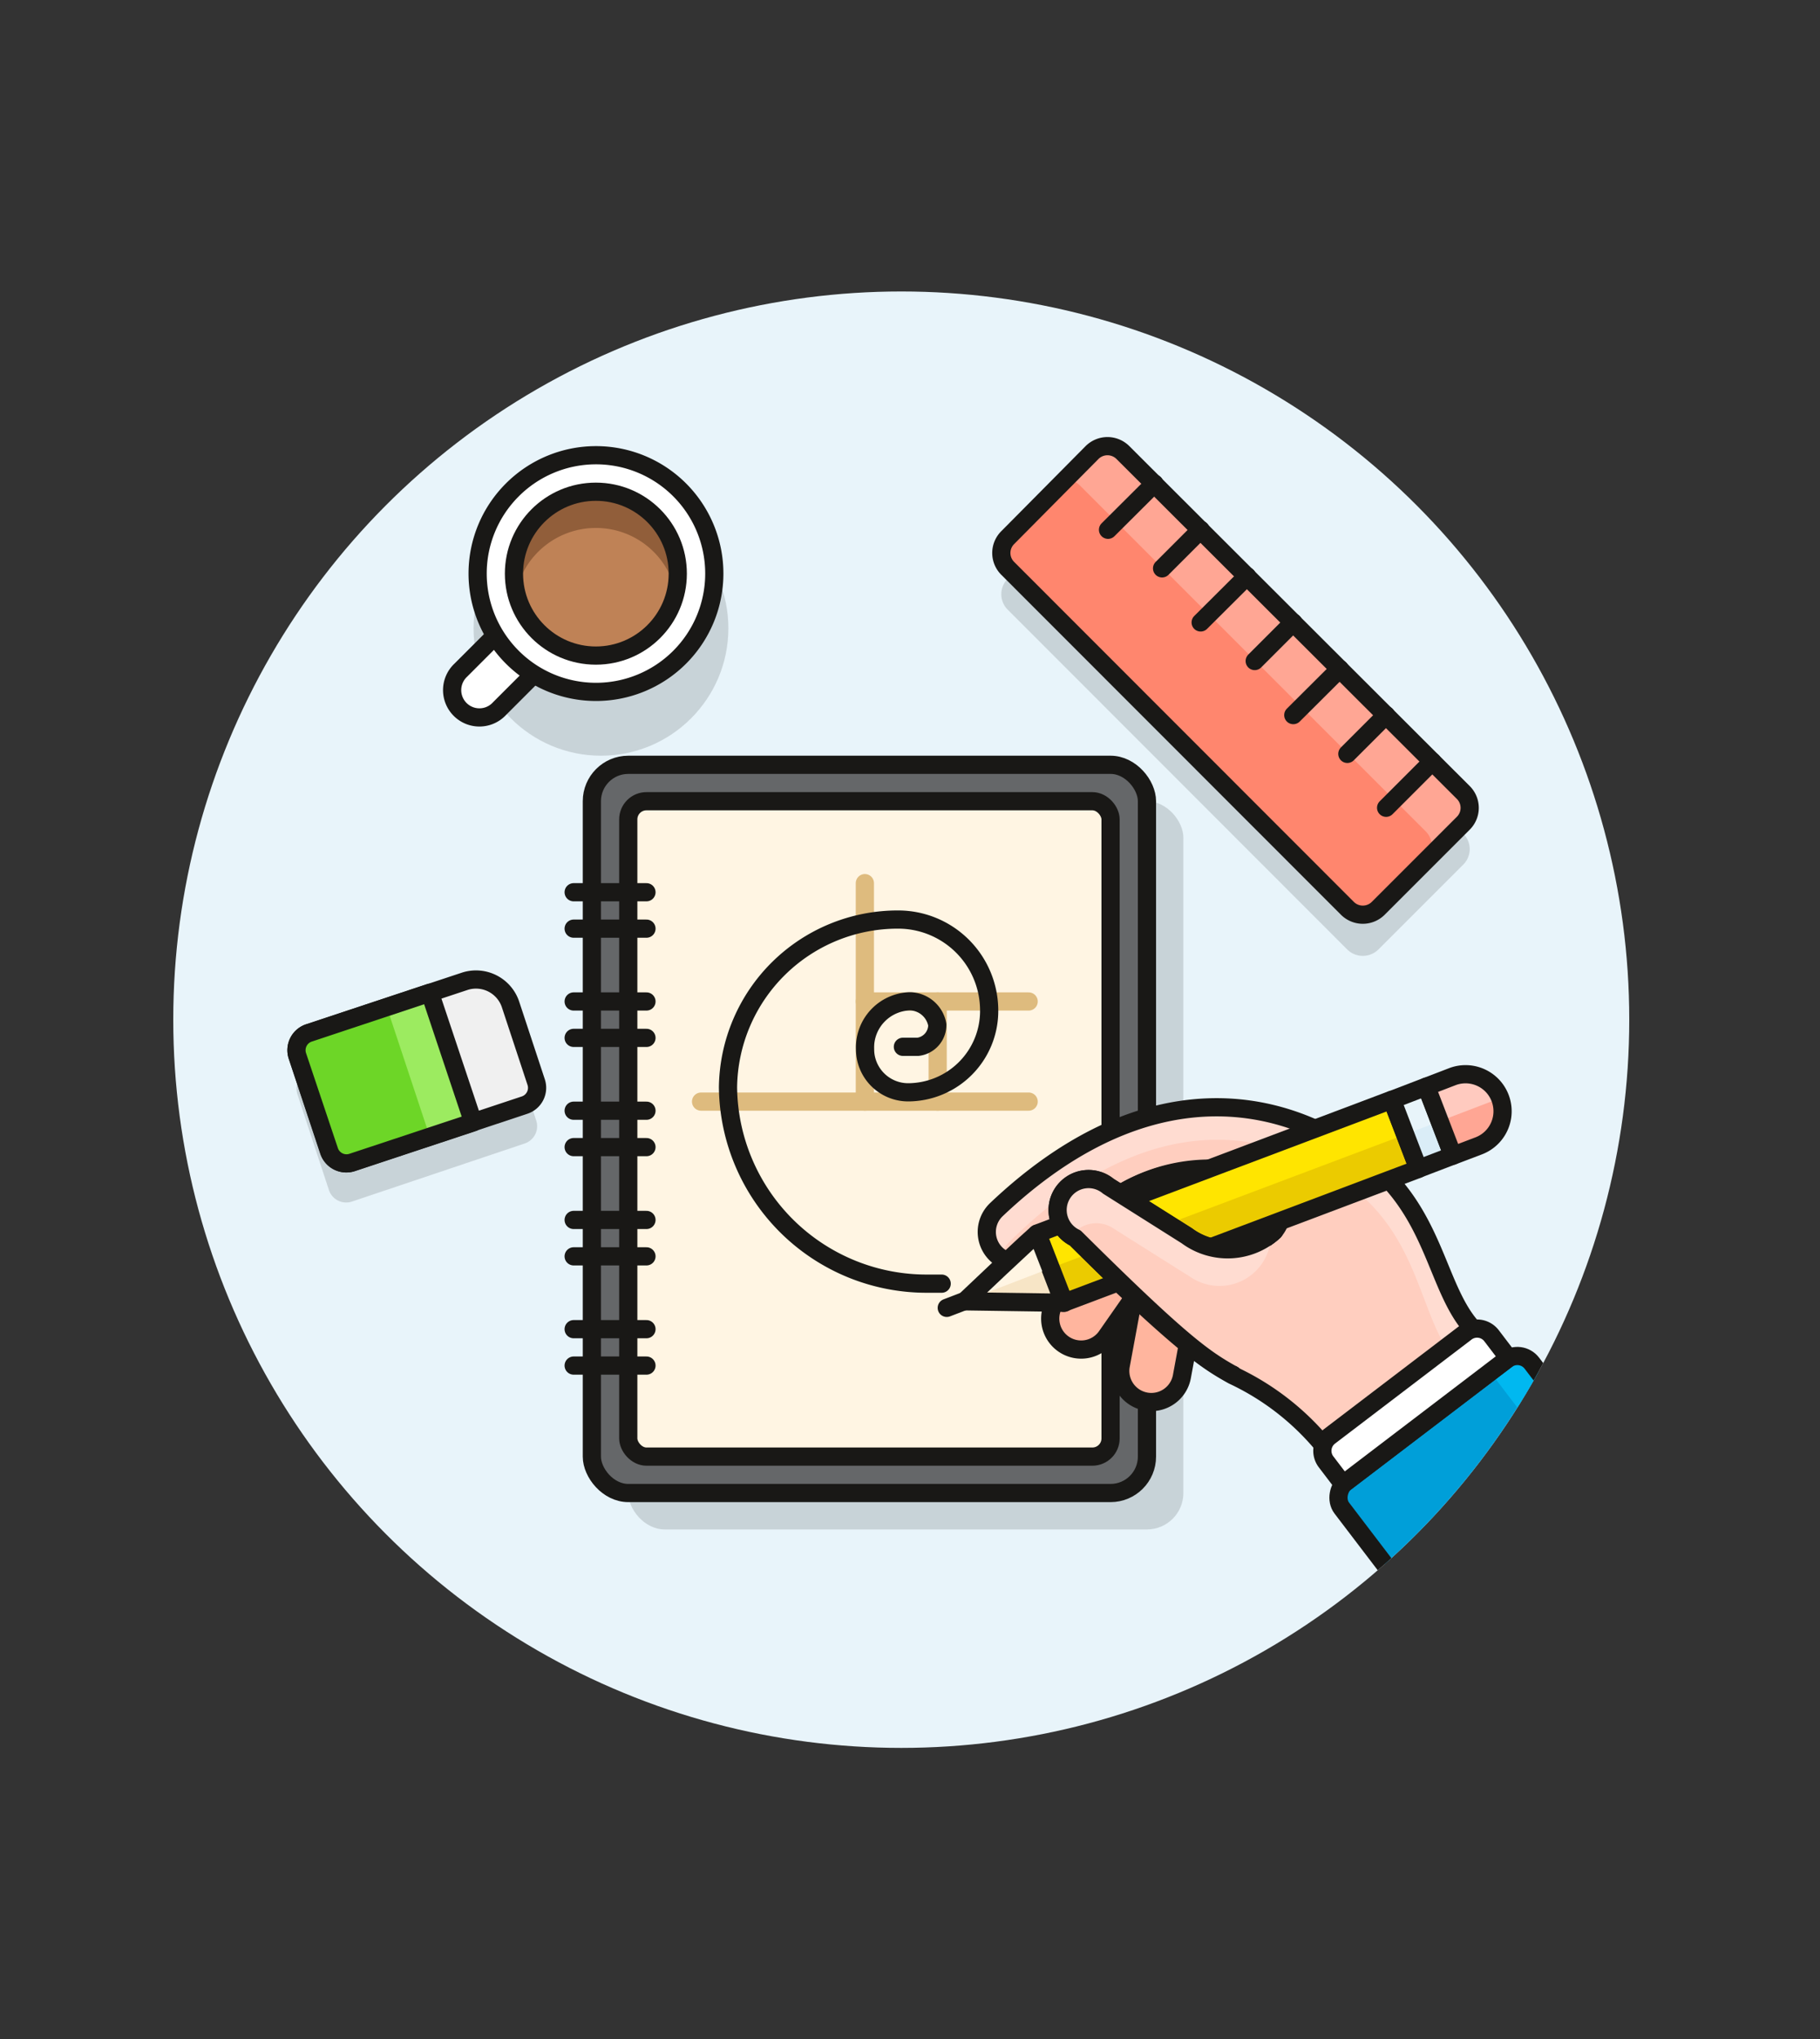 <svg id="Multicolor" xmlns="http://www.w3.org/2000/svg" xmlns:xlink="http://www.w3.org/1999/xlink" viewBox="0 0 100 112"><rect x="0" y="0" width="100" height="112" fill="#333333" stroke="none"/><defs><style>.cls-1,.cls-10,.cls-23,.cls-7{fill:none;}.cls-2{fill:#e8f4fa;}.cls-3{fill:#191816;opacity:0.15;}.cls-4{fill:#fff;}.cls-13,.cls-17,.cls-20,.cls-23,.cls-4,.cls-7,.cls-8,.cls-9{stroke:#191816;}.cls-10,.cls-13,.cls-4,.cls-7,.cls-8,.cls-9{stroke-linecap:round;}.cls-10,.cls-13,.cls-20,.cls-23,.cls-4,.cls-7,.cls-8,.cls-9{stroke-linejoin:round;}.cls-5{fill:#bf8256;}.cls-6{fill:#915e3a;}.cls-8{fill:#656769;}.cls-29,.cls-9{fill:#fff5e3;}.cls-10{stroke:#debb7e;}.cls-11{fill:#ff866e;}.cls-12{fill:#ffa694;}.cls-13{fill:#f0f0f0;}.cls-14{fill:#6dd627;}.cls-15{fill:#9ceb60;}.cls-16{clip-path:url(#clip-path);}.cls-17,.cls-20{fill:#ffb59e;}.cls-17{stroke-miterlimit:10;}.cls-18{fill:#ffcebf;}.cls-19{fill:#ffdcd1;}.cls-21{fill:#009fd9;}.cls-22{fill:#00b8f0;}.cls-24{fill:#ebcb00;}.cls-25{fill:#ffe500;}.cls-26{fill:#f7e5c6;}.cls-27{fill:#daedf7;}.cls-28{fill:#ffcabf;}</style><clipPath id="clip-path"><circle class="cls-1" cx="49.52" cy="56.01" r="40"/></clipPath></defs><title>10- graphic-design-golden-ratio-hand-drawing</title><g id="Background"><g id="New_Symbol_61-7" data-name="New Symbol 61"><circle class="cls-2" cx="49.52" cy="56.01" r="40"/></g></g><g id="Scene"><path class="cls-3" d="M55.37,31.79,60,27.12a1.22,1.22,0,0,1,1.7,0L80.4,45.79a1.2,1.2,0,0,1,0,1.7l-4.67,4.67a1.22,1.22,0,0,1-1.7,0L55.37,33.49A1.2,1.2,0,0,1,55.37,31.79Z"/><circle class="cls-3" cx="33.02" cy="34.51" r="7"/><path class="cls-4" d="M27.44,38.93a1.5,1.5,0,1,1-2.12-2.12l2.47-2.47,2.12,2.12Z"/><path class="cls-4" d="M28.15,36.1a6.5,6.5,0,1,0,0-9.19A6.49,6.49,0,0,0,28.15,36.1Z"/><circle class="cls-5" cx="32.74" cy="31.51" r="4.5"/><path class="cls-6" d="M32.74,29a4.49,4.49,0,0,0-4.38,3.5,4.8,4.8,0,0,1-.12-1,4.5,4.5,0,1,1,9,0,4.21,4.21,0,0,1-.12,1A4.48,4.48,0,0,0,32.74,29Z"/><circle class="cls-7" cx="32.74" cy="31.51" r="4.5"/><rect class="cls-3" x="34.52" y="44.01" width="30.5" height="40" rx="2" ry="2"/><rect class="cls-8" x="32.52" y="42.01" width="30.5" height="40" rx="2" ry="2"/><rect class="cls-9" x="34.52" y="44.01" width="26.5" height="36" rx="1" ry="1"/><line class="cls-7" x1="31.52" y1="49.01" x2="35.52" y2="49.01"/><line class="cls-7" x1="31.52" y1="51.01" x2="35.52" y2="51.01"/><line class="cls-7" x1="31.52" y1="55.01" x2="35.52" y2="55.01"/><line class="cls-7" x1="31.52" y1="57.01" x2="35.52" y2="57.01"/><line class="cls-7" x1="31.52" y1="61.01" x2="35.52" y2="61.01"/><line class="cls-7" x1="31.52" y1="63.01" x2="35.52" y2="63.01"/><line class="cls-7" x1="31.52" y1="67.01" x2="35.52" y2="67.01"/><line class="cls-7" x1="31.52" y1="69.01" x2="35.52" y2="69.01"/><line class="cls-7" x1="31.52" y1="73.01" x2="35.52" y2="73.01"/><line class="cls-7" x1="31.52" y1="75.01" x2="35.52" y2="75.01"/><line class="cls-10" x1="47.52" y1="48.51" x2="47.52" y2="60.51"/><line class="cls-10" x1="38.52" y1="60.51" x2="56.52" y2="60.51"/><line class="cls-10" x1="47.52" y1="55.01" x2="56.52" y2="55.01"/><line class="cls-10" x1="51.52" y1="55.01" x2="51.52" y2="60.51"/><path class="cls-7" d="M51.74,70.51H51A10.91,10.91,0,0,1,40,59.72a9.33,9.33,0,0,1,9.35-9.21,5,5,0,0,1,5,5A4.47,4.47,0,0,1,49.9,60a2.37,2.37,0,0,1-2.37-2.37A2.54,2.54,0,0,1,50,55a1.56,1.56,0,0,1,1.5,1.29,1.21,1.21,0,0,1-1.06,1.21h-.83"/><path class="cls-11" d="M55.37,29.53,60,24.86a1.2,1.2,0,0,1,1.7,0L80.4,43.53a1.19,1.19,0,0,1,0,1.69l-4.67,4.67a1.2,1.2,0,0,1-1.7,0L55.37,31.22A1.19,1.19,0,0,1,55.37,29.53Z"/><path class="cls-12" d="M59.34,26.67l19,19a1.2,1.2,0,0,1,.07,1.6l2-2a1.19,1.19,0,0,0,0-1.69L61.73,24.86a1.2,1.2,0,0,0-1.7,0l-1.47,1.47A1.18,1.18,0,0,1,59.34,26.67Z"/><path class="cls-7" d="M55.37,29.53,60,24.86a1.2,1.2,0,0,1,1.7,0L80.4,43.53a1.19,1.19,0,0,1,0,1.69l-4.67,4.67a1.2,1.2,0,0,1-1.7,0L55.37,31.22A1.19,1.19,0,0,1,55.37,29.53Z"/><line class="cls-7" x1="78.7" y1="41.83" x2="76.16" y2="44.37"/><line class="cls-7" x1="76.16" y1="39.28" x2="74.03" y2="41.41"/><line class="cls-7" x1="73.61" y1="36.74" x2="71.06" y2="39.28"/><line class="cls-7" x1="71.06" y1="34.19" x2="68.94" y2="36.31"/><line class="cls-7" x1="68.52" y1="31.65" x2="65.97" y2="34.19"/><line class="cls-7" x1="65.97" y1="29.1" x2="63.85" y2="31.22"/><line class="cls-7" x1="63.43" y1="26.56" x2="60.88" y2="29.1"/><path class="cls-3" d="M28.05,57.27l1.41,4.27a1,1,0,0,1-.63,1.27L19.34,66a1,1,0,0,1-1.27-.64L16.34,60.1A1,1,0,0,1,17,58.84L25.52,56A2,2,0,0,1,28.05,57.27Z"/><path class="cls-13" d="M28.05,55.17l1.41,4.27a1,1,0,0,1-.63,1.26l-9.49,3.15a1,1,0,0,1-1.27-.63L16.34,58A1,1,0,0,1,17,56.73l8.54-2.83A2,2,0,0,1,28.05,55.17Z"/><path class="cls-14" d="M23.62,54.53,26,61.65l-6.64,2.2a1,1,0,0,1-1.27-.63L16.34,58A1,1,0,0,1,17,56.73Z"/><rect class="cls-15" x="22.37" y="54.73" width="2.5" height="7.5" transform="translate(-17.21 10.41) rotate(-18.35)"/><path class="cls-7" d="M23.62,54.53,26,61.65l-6.64,2.2a1,1,0,0,1-1.27-.63L16.34,58A1,1,0,0,1,17,56.73Z"/><g class="cls-16"><path class="cls-17" d="M64.59,68.2a1.69,1.69,0,0,1,1.35,2l-1,5.41A1.7,1.7,0,0,1,61.58,75l1-5.4A1.69,1.69,0,0,1,64.59,68.2Z"/><path class="cls-17" d="M62.93,67.44a1.7,1.7,0,0,1,.38,2.37l-2.53,3.62a1.69,1.69,0,0,1-2.75-2l2.53-3.63A1.71,1.71,0,0,1,62.93,67.44Z"/><path class="cls-18" d="M67.75,75.55a14.3,14.3,0,0,1,5,3.89l1.49,1.72,8.37-6.38-1.5-1.61c-2.28-2.21-2.1-6.72-6.36-9.73-5.37-3.8-12.62-4-20,3a1.69,1.69,0,0,0,2.32,2.46c.49-.46,1-.88,1.45-1.27a21.64,21.64,0,0,1,2.94-2,9.39,9.39,0,0,1,7.11-1.13c1.91.51,2.12,2.29,1.33,3.18a3.77,3.77,0,0,1-4.8.25l-3.64-2.3h0a21.64,21.64,0,0,0-2.94,2h0a1.69,1.69,0,0,0,.47.45C65,73.89,66.22,74.7,67.75,75.55Z"/><path class="cls-19" d="M55.41,68.27c7-7,13.77-6.86,18.78-3.11C77.87,67.91,78,72,79.65,74.31l1.25,1.81,1.76-1.34-1.5-1.61c-2.28-2.21-2.1-6.72-6.36-9.73-5.37-3.8-12.62-4-20,3a1.69,1.69,0,0,0-.07,2.39A1.37,1.37,0,0,0,55,69,1.79,1.79,0,0,1,55.41,68.27Z"/><path class="cls-20" d="M70,67.63a3.76,3.76,0,0,1-4.79.25l-3.65-2.3a9.39,9.39,0,0,1,7.11-1.13C70.57,65,70.78,66.74,70,67.63Z"/><path class="cls-7" d="M67.75,75.55a14.3,14.3,0,0,1,5,3.89l1.49,1.72,8.37-6.38-1.5-1.61c-2.28-2.21-2.1-6.72-6.36-9.73-5.37-3.8-12.62-4-20,3a1.69,1.69,0,0,0,2.32,2.46c.49-.46,1-.88,1.45-1.27a21.64,21.64,0,0,1,2.94-2,9.39,9.39,0,0,1,7.11-1.13c1.91.51,2.12,2.29,1.33,3.18a3.77,3.77,0,0,1-4.8.25l-3.64-2.3h0a21.64,21.64,0,0,0-2.94,2h0a1.69,1.69,0,0,0,.47.45C65,73.89,66.22,74.7,67.75,75.55Z"/><rect class="cls-21" x="76.81" y="74.61" width="7.8" height="13.13" rx="1" ry="1" transform="translate(65.06 194.56) rotate(-127.31)"/><path class="cls-22" d="M82.77,74.7a1,1,0,0,1,1.4.19l3.61,4.73a.85.85,0,0,1-.16,1.19l-1,.77-4.73-6.21Z"/><rect class="cls-23" x="76.81" y="74.61" width="7.8" height="13.13" rx="1" ry="1" transform="translate(65.06 194.56) rotate(-127.31)"/><path class="cls-4" d="M77.3,71.34h1.54a0,0,0,0,1,0,0V82.77a0,0,0,0,1,0,0H77.3a1,1,0,0,1-1-1V72.34A1,1,0,0,1,77.3,71.34Z" transform="translate(91.86 -31.35) rotate(52.7)"/><polygon class="cls-24" points="58.44 71.56 56.98 67.76 76.47 60.41 77.93 64.21 58.44 71.56"/><polygon class="cls-25" points="76.47 60.41 56.98 67.76 57.71 69.66 77.2 62.32 76.47 60.41"/><path class="cls-26" d="M57,67.76c-.09,0-4,3.72-4,3.72l5.48.08Z"/><polygon class="cls-7" points="58.44 71.56 56.98 67.76 76.47 60.41 77.93 64.21 58.44 71.56"/><rect class="cls-27" x="76.12" y="60.93" width="4.06" height="2.03" transform="translate(108.03 -33.2) rotate(69.03)"/><rect class="cls-2" x="76.77" y="59.98" width="2.03" height="2.04" transform="translate(-16.67 31.86) rotate(-20.96)"/><rect class="cls-7" x="76.12" y="60.93" width="4.06" height="2.03" transform="translate(108.03 -33.2) rotate(69.03)"/><path class="cls-12" d="M81.25,62.94a2,2,0,0,0-1.45-3.8l-1.43.55,1.46,3.79Z"/><path class="cls-28" d="M82.42,60.31a2,2,0,0,0-2.62-1.17l-1.43.55.73,1.9,3.32-1.27Z"/><path class="cls-7" d="M81.25,62.94a2,2,0,0,0-1.45-3.8l-1.43.55,1.46,3.79Z"/><line class="cls-8" x1="52.96" y1="71.48" x2="52.02" y2="71.84"/><path class="cls-29" d="M57.71,69.66,57,67.76c-.09,0-4,3.68-4,3.71Z"/><path class="cls-7" d="M57,67.76c-.09,0-4,3.72-4,3.72l5.48.08Z"/><path class="cls-18" d="M70,67.63a3.76,3.76,0,0,1-4.79.25l-4.31-2.72A1.7,1.7,0,1,0,59.08,68c5.9,5.86,7.14,6.67,8.67,7.52"/><path class="cls-19" d="M61.12,67.44l4.3,2.71a2.83,2.83,0,0,0,4.31-1.58l.26-.94a3.77,3.77,0,0,1-4.8.25l-4.3-2.72a1.69,1.69,0,0,0-2,2.7A1.69,1.69,0,0,1,61.12,67.44Z"/><path class="cls-7" d="M70,67.63a3.76,3.76,0,0,1-4.79.25l-4.31-2.72A1.7,1.7,0,1,0,59.08,68c5.9,5.86,7.14,6.67,8.67,7.52"/><path class="cls-18" d="M70,67.63a3.76,3.76,0,0,1-4.79.25l-4.31-2.72A1.7,1.7,0,1,0,59.08,68c5.9,5.86,7.14,6.67,8.67,7.52"/><path class="cls-19" d="M61.12,67.44l4.3,2.71a2.83,2.83,0,0,0,4.31-1.58l.26-.94a3.77,3.77,0,0,1-4.8.25l-4.3-2.72a1.69,1.69,0,0,0-2,2.7A1.69,1.69,0,0,1,61.12,67.44Z"/><path class="cls-7" d="M70,67.63a3.76,3.76,0,0,1-4.79.25l-4.31-2.72A1.7,1.7,0,1,0,59.08,68c5.9,5.86,7.14,6.67,8.67,7.52"/></g></g></svg>